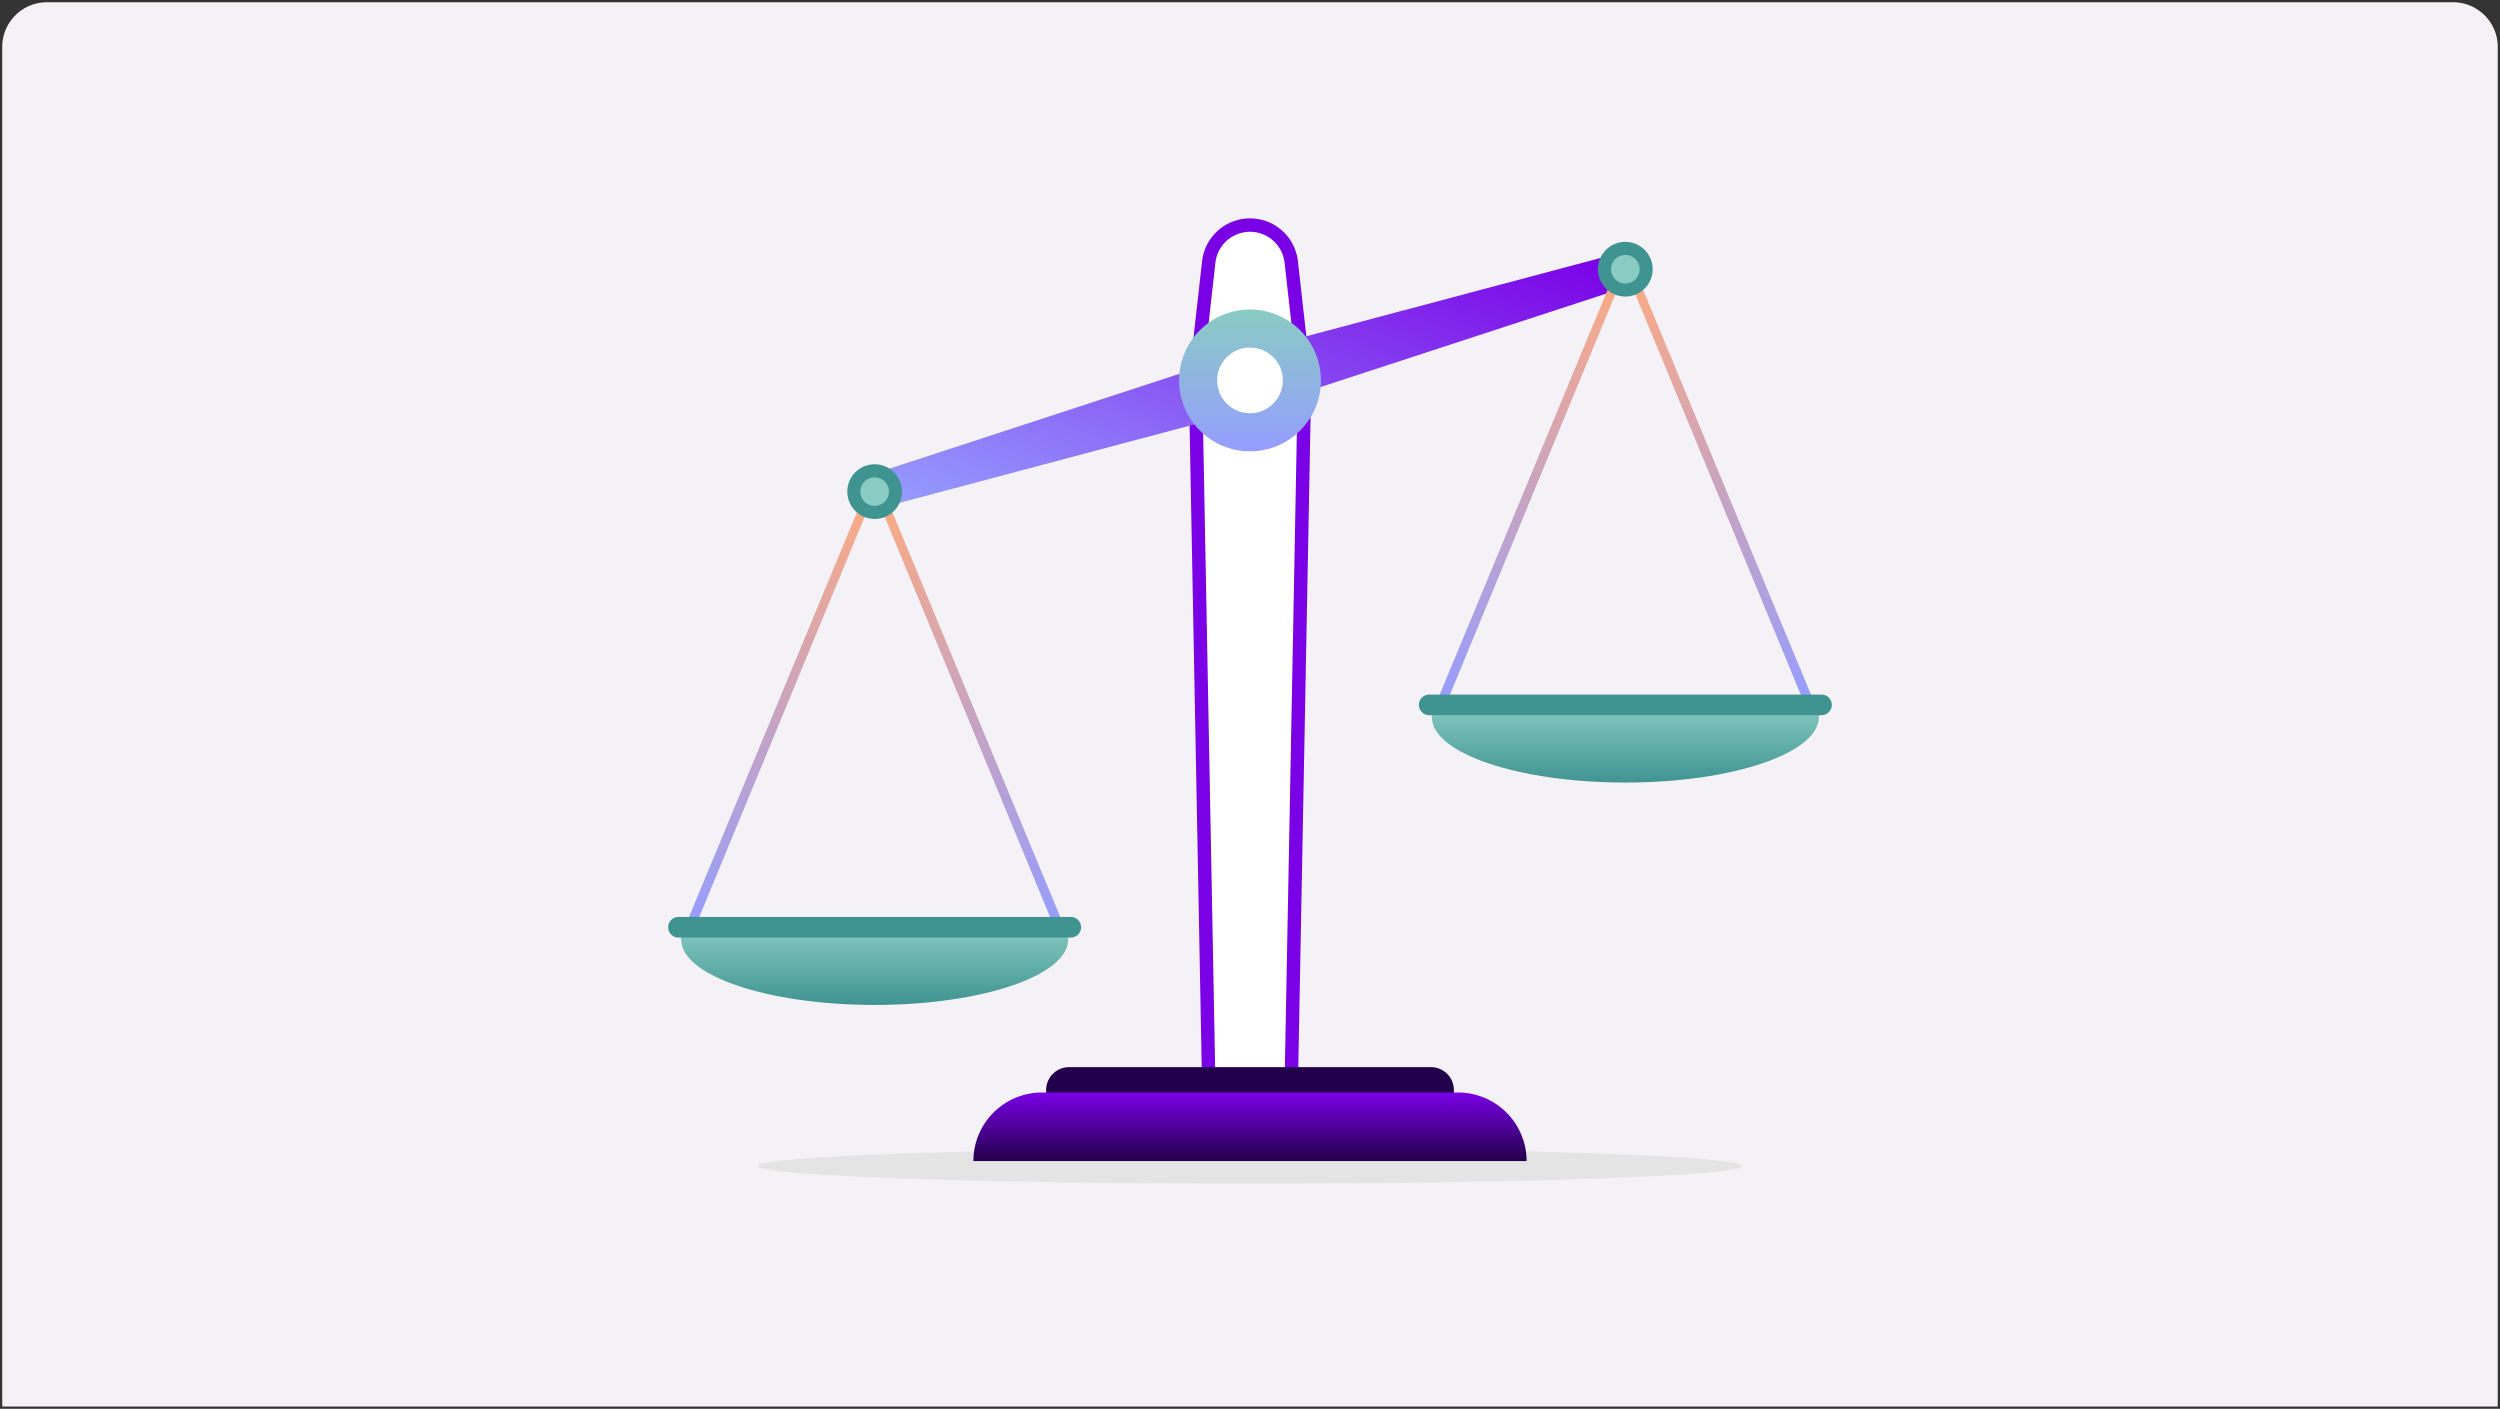 <svg xmlns="http://www.w3.org/2000/svg" xmlns:xlink="http://www.w3.org/1999/xlink" width="559" height="315.003" viewBox="0 0 559 315.003">
  <rect x="0" y="0" width="559" height="315.003" fill="#333333" stroke="none"/>
  <defs>
    <linearGradient id="linear-gradient" y1="0.95" x2="1" y2="0.055" gradientUnits="objectBoundingBox">
      <stop offset="0" stop-color="#959dff"/>
      <stop offset="1" stop-color="#7a00e6"/>
    </linearGradient>
    <linearGradient id="linear-gradient-2" x1="0.5" x2="0.5" y2="1" gradientUnits="objectBoundingBox">
      <stop offset="0" stop-color="#8accc3"/>
      <stop offset="1" stop-color="#959dff"/>
    </linearGradient>
    <linearGradient id="linear-gradient-3" x1="0.5" y1="0.971" x2="0.5" y2="0.031" gradientUnits="objectBoundingBox">
      <stop offset="0" stop-color="#959dff"/>
      <stop offset="1" stop-color="#feab81"/>
    </linearGradient>
    <linearGradient id="linear-gradient-4" x1="0.5" x2="0.5" y2="1" gradientUnits="objectBoundingBox">
      <stop offset="0" stop-color="#8accc3"/>
      <stop offset="1" stop-color="#3f9492"/>
    </linearGradient>
    <linearGradient id="linear-gradient-7" x1="0.5" x2="0.5" y2="1" gradientUnits="objectBoundingBox">
      <stop offset="0" stop-color="#7a00e6"/>
      <stop offset="1" stop-color="#23004c"/>
    </linearGradient>
  </defs>
  <g id="Homepage-value-CTA-image-DT" transform="translate(-53.5 -7744.998)">
    <path id="Union_12" data-name="Union 12" d="M22084,8471V8167a10,10,0,0,1,10-10h538a10,10,0,0,1,10,10v304Z" transform="translate(-22030.002 -411.5)" fill="#f4f2f6" stroke="rgba(0,0,0,0)" stroke-width="1"/>
    <g id="Group_3713" data-name="Group 3713" transform="translate(-630.433 5623.326)">
      <g id="scale" transform="translate(833.341 2172)" style="mix-blend-mode: normal;isolation: isolate">
        <g id="Layer_2">
          <g id="Layer_1-2">
            <ellipse id="Ellipse_1048" data-name="Ellipse 1048" cx="110.143" cy="3.955" rx="110.143" ry="3.955" transform="translate(19.95 206.437)" fill="#e4e4e4"/>
            <path id="Path_2811" data-name="Path 2811" d="M385.115,34.732l-2.974,157.406H363.694L360.72,34.732l2.974-26.487a9.281,9.281,0,0,1,18.446,0l2.974,26.487Z" transform="translate(-242.825 0)" fill="#fff" stroke="#7a00e6" stroke-width="3"/>
            <path id="Path_2812" data-name="Path 2812" d="M305.755,18.89l2.19,7.393L224.713,53.5,140.09,76.007l-2.19-7.393L221.128,41.4Z" transform="translate(-92.83 -12.716)" fill="url(#linear-gradient)"/>
            <circle id="Ellipse_1049" data-name="Ellipse 1049" cx="15.855" cy="15.855" r="15.855" transform="translate(114.239 18.877)" fill="url(#linear-gradient-2)"/>
            <circle id="Ellipse_1050" data-name="Ellipse 1050" cx="7.347" cy="7.347" r="7.347" transform="translate(122.743 27.381)" fill="#fff"/>
            <path id="Path_2813" data-name="Path 2813" d="M607.863,124.383a1.064,1.064,0,0,1-.951-.588L565.607,23.839l-41.3,99.955a1.066,1.066,0,0,1-1.905-.954L564.656,20.989a1.108,1.108,0,0,1,1.9,0l42.253,101.857a1.063,1.063,0,0,1-.951,1.539Z" transform="translate(-351.587 -13.766)" fill="url(#linear-gradient-3)"/>
            <path id="Path_2814" data-name="Path 2814" d="M522.46,325.67v3.589c0,8.073,19.368,14.619,43.263,14.619s43.263-6.546,43.263-14.619V325.67H522.463Z" transform="translate(-351.703 -219.231)" fill="url(#linear-gradient-4)"/>
            <path id="Path_2815" data-name="Path 2815" d="M603.613,321.2H515.894a2.3,2.3,0,0,0,0,4.608h87.719a2.3,2.3,0,1,0,0-4.608Z" transform="translate(-345.732 -216.221)" fill="#3f9492"/>
            <circle id="Ellipse_1051" data-name="Ellipse 1051" cx="6.118" cy="6.118" r="6.118" transform="translate(220.13 15.987) rotate(-180)" fill="#3f9492"/>
            <path id="Path_2816" data-name="Path 2816" d="M645.2,24.543a3.19,3.19,0,1,1,3.965,2.154A3.19,3.19,0,0,1,645.2,24.543Z" transform="translate(-434.238 -13.764)" fill="#8accc3"/>
            <path id="Path_2817" data-name="Path 2817" d="M94.276,276.516a1.064,1.064,0,0,1-.951-.588l-41.3-99.955L10.718,275.928a1.063,1.063,0,1,1-1.9-.951L51.072,173.119a1.108,1.108,0,0,1,1.9,0L95.227,274.977a1.061,1.061,0,0,1-.948,1.539Z" transform="translate(-5.858 -116.175)" fill="url(#linear-gradient-3)"/>
            <path id="Path_2818" data-name="Path 2818" d="M8.88,477.81V481.4c0,8.073,19.368,14.619,43.263,14.619s43.263-6.546,43.263-14.619V477.81Z" transform="translate(-5.978 -321.646)" fill="url(#linear-gradient-4)"/>
            <path id="Path_2819" data-name="Path 2819" d="M90.023,473.33H2.3a2.3,2.3,0,1,0,0,4.608H90.023a2.3,2.3,0,1,0,0-4.608Z" transform="translate(0 -318.63)" fill="#3f9492"/>
            <circle id="Ellipse_1052" data-name="Ellipse 1052" cx="6.118" cy="6.118" r="6.118" transform="translate(52.282 65.714) rotate(-180)" fill="#3f9492"/>
            <path id="Path_2820" data-name="Path 2820" d="M131.618,176.673a3.19,3.19,0,1,1,3.964,2.154A3.19,3.19,0,0,1,131.618,176.673Z" transform="translate(-88.512 -116.173)" fill="#8accc3"/>
            <path id="Path_2821" data-name="Path 2821" d="M344.609,576.1H263.685a5.125,5.125,0,0,0-5.125,5.125v7.1h91.176v-7.1a5.125,5.125,0,0,0-5.125-5.125Z" transform="translate(-174.054 -387.812)" fill="#23004c"/>
            <path id="Path_2822" data-name="Path 2822" d="M317.175,593.44H224.138a15.329,15.329,0,0,0-15.328,15.328H332.5A15.329,15.329,0,0,0,317.175,593.44Z" transform="translate(-140.564 -399.485)" fill="url(#linear-gradient-7)"/>
          </g>
        </g>
      </g>
    </g>
  </g>
</svg>
